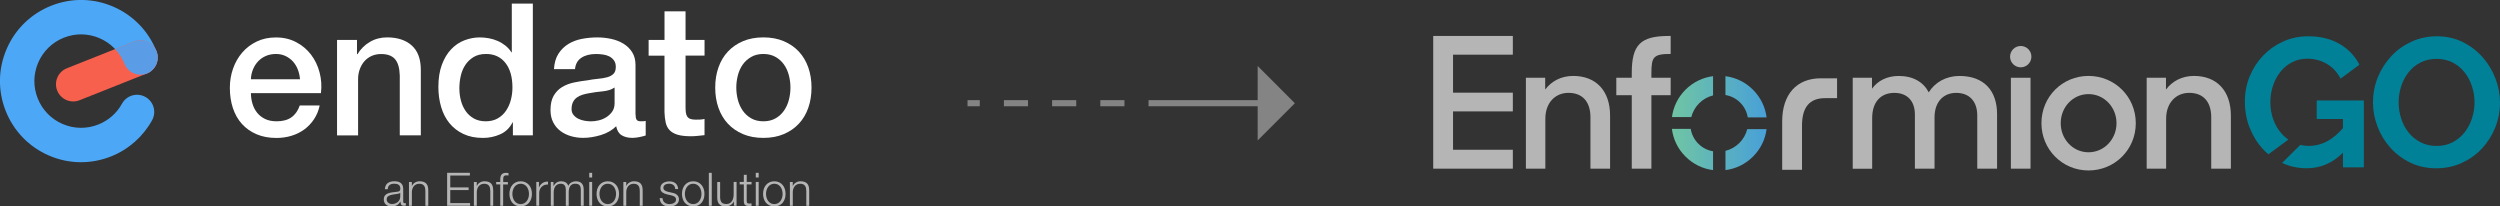 <svg xmlns="http://www.w3.org/2000/svg" xmlns:xlink="http://www.w3.org/1999/xlink" id="a" width="819.85" height="67.69" viewBox="0 0 819.85 67.69"><rect x="0" y="0" width="819.85" height="67.69" fill="#333333" stroke="none"/><defs><linearGradient id="b" x1="548.28" y1="29.18" x2="579.34" y2="29.18" gradientTransform="translate(0 69.56) scale(1 -1)" gradientUnits="userSpaceOnUse"><stop offset="0" stop-color="#70c5a3"></stop><stop offset="1" stop-color="#48a0d8"></stop></linearGradient></defs><polygon points="424.64 33.85 412.44 21.64 412.44 32.84 380.67 32.84 376.65 32.84 376.65 34.85 380.67 34.85 412.44 34.85 412.44 46.05 424.64 33.85" fill="#848484"></polygon><rect x="317.29" y="32.84" width="4.02" height="2.01" fill="#848484"></rect><rect x="329.22" y="32.84" width="7.91" height="2.01" fill="#848484"></rect><rect x="345.03" y="32.84" width="7.91" height="2.01" fill="#848484"></rect><rect x="360.84" y="32.84" width="7.91" height="2.01" fill="#848484"></rect><path d="M26.59,53.2c-3.57,0-7.15-.73-10.53-2.19-6.52-2.81-11.55-8-14.18-14.6-2.62-6.6-2.52-13.83.3-20.35,2.81-6.52,8-11.55,14.6-14.18,6.6-2.62,13.83-2.52,20.35.3,6.52,2.81,11.55,8,14.18,14.6,1.15,2.89-.26,6.17-3.16,7.32-2.89,1.15-6.17-.27-7.32-3.16-1.51-3.8-4.41-6.79-8.17-8.41-3.76-1.62-7.92-1.68-11.72-.17-3.8,1.51-6.79,4.41-8.41,8.17-1.62,3.76-1.68,7.92-.17,11.72,1.51,3.8,4.41,6.79,8.17,8.41,3.76,1.62,7.92,1.68,11.72.17,3.34-1.33,6.03-3.69,7.76-6.83,1.5-2.73,4.93-3.72,7.65-2.22,2.73,1.5,3.72,4.93,2.22,7.65-2.97,5.38-7.75,9.6-13.47,11.87-3.18,1.26-6.5,1.89-9.82,1.89Z" fill="#4ca8f7"></path><path d="M24,33.27c-2.24,0-4.36-1.35-5.24-3.56-1.15-2.89.26-6.17,3.16-7.32l22.07-8.77c2.89-1.15,6.17.26,7.32,3.16,1.15,2.89-.26,6.17-3.16,7.32l-22.07,8.77c-.68.27-1.39.4-2.08.4Z" fill="#f7604c"></path><path d="M43.99,13.63l-6.23,2.47c1.3,1.39,2.35,3.02,3.07,4.84,1.15,2.89,4.42,4.31,7.32,3.16,2.89-1.15,4.31-4.42,3.16-7.32-1.15-2.89-4.42-4.31-7.32-3.16Z" fill="#5b9ce7"></path><path d="M82.29,30.52c0,1.21.17,2.38.51,3.51.34,1.13.86,2.12,1.54,2.96.69.85,1.55,1.52,2.6,2.03,1.05.5,2.3.76,3.75.76,2.02,0,3.64-.43,4.87-1.3,1.23-.87,2.15-2.17,2.75-3.9h6.53c-.36,1.69-.99,3.21-1.88,4.54-.89,1.33-1.96,2.45-3.21,3.36-1.25.91-2.65,1.59-4.2,2.06-1.55.46-3.18.7-4.87.7-2.46,0-4.64-.4-6.53-1.21-1.9-.81-3.5-1.94-4.81-3.39-1.31-1.45-2.3-3.19-2.96-5.2-.67-2.02-1-4.23-1-6.65,0-2.22.35-4.33,1.06-6.32.71-2,1.71-3.75,3.02-5.26,1.31-1.51,2.89-2.71,4.75-3.6,1.85-.89,3.95-1.33,6.29-1.33,2.46,0,4.67.51,6.62,1.54,1.96,1.03,3.58,2.39,4.87,4.08,1.29,1.69,2.23,3.64,2.81,5.84.58,2.2.74,4.47.45,6.81h-22.99ZM98.38,25.99c-.08-1.09-.31-2.14-.7-3.15-.38-1.01-.91-1.88-1.57-2.63-.67-.75-1.47-1.35-2.42-1.81-.95-.46-2.01-.7-3.18-.7s-2.31.21-3.3.64c-.99.42-1.84,1.01-2.54,1.75-.71.75-1.27,1.62-1.69,2.63-.42,1.01-.66,2.1-.7,3.27h16.09Z" fill="#fff"></path><path d="M110.54,13.1h6.53v4.6l.12.12c1.05-1.73,2.42-3.09,4.11-4.08,1.69-.99,3.57-1.48,5.63-1.48,3.43,0,6.13.89,8.11,2.66,1.98,1.78,2.96,4.44,2.96,7.99v21.48h-6.9v-19.66c-.08-2.46-.6-4.24-1.57-5.35-.97-1.11-2.48-1.66-4.54-1.66-1.17,0-2.22.21-3.15.64-.93.42-1.71,1.01-2.36,1.75-.65.75-1.15,1.62-1.51,2.63-.36,1.01-.54,2.08-.54,3.21v18.45h-6.9V13.1Z" fill="#fff"></path><path d="M174.73,44.38h-6.53v-4.23h-.12c-.93,1.81-2.28,3.12-4.05,3.9-1.78.79-3.65,1.18-5.63,1.18-2.46,0-4.61-.43-6.44-1.3-1.84-.87-3.36-2.05-4.57-3.54-1.21-1.49-2.12-3.26-2.72-5.29-.6-2.04-.91-4.22-.91-6.56,0-2.82.38-5.26,1.15-7.32.77-2.06,1.78-3.75,3.06-5.08,1.27-1.33,2.72-2.31,4.36-2.93,1.63-.62,3.3-.94,4.99-.94.97,0,1.96.09,2.96.27,1.01.18,1.98.47,2.9.88.93.4,1.78.92,2.57,1.54.79.63,1.44,1.36,1.97,2.21h.12V1.18h6.9v43.19ZM150.65,29.07c0,1.33.17,2.64.51,3.93.34,1.29.87,2.44,1.57,3.45.71,1.01,1.6,1.81,2.69,2.42,1.09.6,2.38.91,3.87.91s2.85-.32,3.96-.97c1.11-.64,2.02-1.49,2.72-2.54.71-1.05,1.23-2.23,1.57-3.54.34-1.31.51-2.65.51-4.02,0-3.47-.78-6.17-2.33-8.11-1.55-1.94-3.66-2.9-6.32-2.9-1.61,0-2.97.33-4.08,1-1.11.67-2.02,1.53-2.72,2.6-.71,1.07-1.21,2.28-1.51,3.63-.3,1.35-.45,2.73-.45,4.14Z" fill="#fff"></path><path d="M208.42,37.42c0,.85.11,1.45.33,1.81.22.36.65.54,1.3.54h.73c.28,0,.6-.04.97-.12v4.78c-.24.08-.55.17-.94.27-.38.1-.78.19-1.18.27-.4.08-.81.14-1.21.18-.4.04-.75.06-1.03.06-1.41,0-2.58-.28-3.51-.85-.93-.56-1.53-1.55-1.81-2.96-1.37,1.33-3.05,2.3-5.05,2.9-2,.6-3.92.91-5.78.91-1.41,0-2.76-.19-4.05-.57-1.29-.38-2.43-.95-3.42-1.69-.99-.75-1.77-1.69-2.36-2.84-.59-1.15-.88-2.49-.88-4.02,0-1.94.35-3.51,1.06-4.72.71-1.21,1.63-2.16,2.78-2.84,1.15-.69,2.44-1.18,3.87-1.48,1.43-.3,2.87-.53,4.33-.7,1.25-.24,2.44-.41,3.57-.51,1.13-.1,2.13-.27,2.99-.51.87-.24,1.55-.61,2.06-1.12.5-.5.76-1.26.76-2.27,0-.89-.21-1.61-.64-2.18-.42-.56-.95-1-1.57-1.3-.63-.3-1.32-.5-2.09-.6-.77-.1-1.49-.15-2.18-.15-1.94,0-3.53.4-4.78,1.21-1.25.81-1.96,2.06-2.12,3.75h-6.9c.12-2.02.6-3.69,1.45-5.02.85-1.33,1.93-2.4,3.24-3.21,1.31-.81,2.79-1.37,4.45-1.69,1.65-.32,3.35-.48,5.08-.48,1.53,0,3.04.16,4.54.48,1.49.32,2.83.85,4.02,1.57,1.19.73,2.15,1.66,2.87,2.81.73,1.15,1.09,2.55,1.09,4.2v16.09ZM201.53,28.71c-1.05.69-2.34,1.1-3.87,1.24-1.53.14-3.07.35-4.6.64-.73.12-1.43.29-2.12.51-.69.22-1.29.52-1.81.91-.52.38-.94.89-1.24,1.51-.3.63-.45,1.38-.45,2.27,0,.77.22,1.41.67,1.94.44.52.98.94,1.6,1.24.62.3,1.31.51,2.06.64.75.12,1.42.18,2.03.18.77,0,1.59-.1,2.48-.3.89-.2,1.72-.54,2.51-1.03.79-.48,1.44-1.1,1.97-1.85.52-.75.79-1.66.79-2.75v-5.14Z" fill="#fff"></path><path d="M212.72,13.1h5.2V3.72h6.9v9.38h6.23v5.14h-6.23v16.7c0,.73.03,1.35.09,1.88.06.52.2.97.42,1.33.22.36.55.64,1,.82.44.18,1.05.27,1.81.27.48,0,.97,0,1.45-.03.48-.02.97-.09,1.45-.21v5.32c-.77.08-1.51.16-2.24.24-.73.08-1.47.12-2.24.12-1.81,0-3.28-.17-4.39-.51-1.11-.34-1.98-.85-2.6-1.51-.63-.67-1.05-1.5-1.27-2.51-.22-1.01-.35-2.16-.39-3.45v-18.45h-5.2v-5.14Z" fill="#fff"></path><path d="M250.34,45.22c-2.5,0-4.73-.41-6.68-1.24-1.96-.83-3.61-1.97-4.96-3.42-1.35-1.45-2.38-3.19-3.09-5.2-.71-2.02-1.06-4.23-1.06-6.65s.35-4.58,1.06-6.59c.71-2.02,1.73-3.75,3.09-5.2,1.35-1.45,3-2.59,4.96-3.42,1.96-.83,4.18-1.24,6.68-1.24s4.73.41,6.68,1.24c1.96.83,3.61,1.97,4.96,3.42,1.35,1.45,2.38,3.19,3.09,5.2.71,2.02,1.06,4.21,1.06,6.59s-.35,4.64-1.06,6.65c-.71,2.02-1.73,3.75-3.09,5.2-1.35,1.45-3,2.59-4.96,3.42-1.96.83-4.18,1.24-6.68,1.24ZM250.34,39.78c1.53,0,2.86-.32,3.99-.97,1.13-.64,2.06-1.49,2.78-2.54.73-1.05,1.26-2.23,1.6-3.54.34-1.31.51-2.65.51-4.02s-.17-2.66-.51-3.99c-.34-1.33-.88-2.51-1.6-3.54-.73-1.03-1.65-1.87-2.78-2.51-1.13-.64-2.46-.97-3.99-.97s-2.86.32-3.99.97c-1.13.65-2.06,1.48-2.78,2.51s-1.26,2.21-1.6,3.54c-.34,1.33-.51,2.66-.51,3.99s.17,2.71.51,4.02c.34,1.31.88,2.49,1.6,3.54.73,1.05,1.65,1.9,2.78,2.54,1.13.65,2.46.97,3.99.97Z" fill="#fff"></path><path d="M126.47,60.88c.16-.33.38-.6.66-.82.28-.21.6-.37.98-.47.37-.1.79-.15,1.24-.15.34,0,.69.03,1.03.1.34.07.65.19.92.37s.49.44.67.76c.17.33.26.75.26,1.28v4.14c0,.38.19.57.56.57.11,0,.21-.02.3-.06v.8c-.11.02-.21.04-.29.05-.09.01-.19.02-.33.02-.24,0-.44-.03-.58-.1-.15-.07-.26-.16-.34-.28-.08-.12-.13-.26-.16-.43-.03-.17-.04-.35-.04-.55h-.03c-.17.25-.35.48-.52.67-.18.2-.37.36-.59.49-.22.13-.46.23-.74.3-.28.07-.61.11-.99.11-.36,0-.7-.04-1.02-.13-.32-.09-.6-.22-.83-.41-.24-.19-.42-.42-.56-.71-.14-.29-.2-.63-.2-1.02,0-.54.12-.97.36-1.28.24-.31.56-.54.96-.7.4-.16.85-.27,1.35-.34.5-.07,1.01-.13,1.52-.19.2-.02.38-.05.53-.08.15-.03.28-.08.38-.16.1-.08.18-.18.23-.31.06-.13.08-.3.08-.51,0-.32-.05-.59-.16-.79s-.25-.37-.44-.49c-.19-.12-.4-.2-.65-.25-.25-.05-.51-.07-.79-.07-.6,0-1.1.14-1.48.43-.38.29-.58.75-.6,1.38h-.95c.03-.45.13-.85.29-1.18ZM131.23,63.21c-.06.11-.18.19-.35.24-.17.05-.32.09-.45.11-.4.07-.82.13-1.25.19-.43.06-.82.14-1.17.25-.35.11-.64.27-.87.48-.23.21-.34.5-.34.88,0,.24.05.46.14.64.1.19.22.35.39.48.16.14.35.24.56.31.21.07.43.11.65.11.36,0,.71-.06,1.04-.17.33-.11.62-.27.87-.48.25-.21.44-.47.59-.77.15-.3.22-.65.22-1.03v-1.24h-.03Z" fill="#b5b5b5"></path><path d="M135.06,59.67v1.35h.03c.18-.47.5-.85.97-1.14.46-.29.97-.43,1.53-.43s1,.07,1.37.21c.37.14.66.34.88.6.22.26.38.57.47.95.09.37.14.79.14,1.26v5.02h-.95v-4.87c0-.33-.03-.64-.09-.93-.06-.29-.17-.54-.32-.75-.15-.21-.36-.38-.61-.5-.26-.12-.58-.18-.96-.18s-.72.07-1.02.2c-.3.14-.55.32-.76.56-.21.24-.37.52-.48.85-.12.33-.18.68-.19,1.07v4.55h-.95v-7.8h.95Z" fill="#b5b5b5"></path><path d="M154.09,56.68v.88h-6.43v3.9h6.02v.88h-6.02v4.26h6.5v.88h-7.53v-10.8h7.46Z" fill="#b5b5b5"></path><path d="M156.35,59.67v1.35h.03c.18-.47.5-.85.97-1.14.46-.29.97-.43,1.53-.43s1,.07,1.37.21c.37.14.66.34.88.6.22.26.38.57.47.95.09.37.14.79.14,1.26v5.02h-.95v-4.87c0-.33-.03-.64-.09-.93-.06-.29-.17-.54-.32-.75-.15-.21-.36-.38-.61-.5-.26-.12-.58-.18-.96-.18s-.72.07-1.02.2c-.3.14-.55.32-.76.56-.21.24-.37.52-.48.85-.12.33-.18.68-.19,1.07v4.55h-.95v-7.8h.95Z" fill="#b5b5b5"></path><path d="M165,60.48v7h-.95v-7h-1.33v-.8h1.33v-.71c0-.33.02-.64.08-.92.05-.28.15-.52.29-.73.14-.2.34-.36.58-.47.25-.11.56-.17.95-.17.14,0,.27,0,.39.02.12.01.26.03.41.05v.82c-.13-.02-.25-.04-.36-.05-.11-.02-.22-.02-.33-.02-.26,0-.46.04-.6.12-.14.08-.24.19-.31.33-.07.14-.1.3-.11.48-.01.18-.02.38-.02.59v.68h1.54v.8h-1.54Z" fill="#b5b5b5"></path><path d="M172.33,59.78c.46.22.84.52,1.16.89.31.37.55.81.71,1.31.16.5.24,1.03.24,1.6s-.08,1.1-.24,1.6-.4.94-.71,1.31c-.31.37-.7.67-1.16.88-.46.22-.99.33-1.58.33s-1.12-.11-1.58-.33c-.46-.22-.84-.51-1.16-.88-.31-.37-.55-.81-.71-1.31-.16-.5-.24-1.03-.24-1.6s.08-1.1.24-1.6c.16-.5.4-.94.71-1.31.31-.37.7-.67,1.16-.89.46-.22.99-.33,1.58-.33s1.12.11,1.58.33ZM169.56,60.54c-.34.19-.63.44-.85.76-.23.31-.4.67-.51,1.07-.12.4-.17.8-.17,1.22s.06.82.17,1.22c.12.4.29.75.51,1.07s.51.56.85.76c.34.19.74.29,1.19.29s.85-.1,1.19-.29c.34-.19.63-.44.85-.76s.4-.67.51-1.07c.12-.4.17-.8.17-1.22s-.06-.82-.17-1.22c-.12-.4-.29-.75-.51-1.07-.23-.31-.51-.56-.85-.76-.34-.19-.74-.29-1.19-.29s-.85.1-1.19.29Z" fill="#b5b5b5"></path><path d="M176.74,59.67v1.83h.03c.24-.64.62-1.12,1.13-1.47.51-.34,1.12-.5,1.82-.47v.95c-.43-.02-.83.04-1.18.17-.35.14-.66.33-.91.58-.26.25-.46.55-.6.9-.14.35-.21.73-.21,1.14v4.16h-.95v-7.8h.88Z" fill="#b5b5b5"></path><path d="M181.5,59.67v1.32h.05c.25-.48.58-.86.99-1.13.41-.27.93-.41,1.57-.41.51,0,.98.13,1.4.38.42.25.7.64.84,1.15.23-.51.57-.9,1.03-1.15s.94-.38,1.45-.38c1.72,0,2.59.91,2.59,2.74v5.29h-.95v-5.25c0-.65-.14-1.14-.41-1.47s-.75-.51-1.44-.51c-.41,0-.76.08-1.03.23-.27.16-.49.37-.65.63-.16.26-.27.56-.34.9-.07.34-.1.69-.1,1.05v4.42h-.95v-5.29c0-.26-.03-.51-.08-.75-.06-.24-.15-.44-.27-.62-.13-.18-.29-.31-.51-.42-.21-.1-.47-.15-.77-.15-.4,0-.75.07-1.05.22-.3.15-.54.35-.73.6-.19.26-.33.56-.42.91-.09.35-.14.73-.14,1.14v4.36h-.95v-7.8h.88Z" fill="#b5b5b5"></path><path d="M194.19,56.68v1.53h-.95v-1.53h.95ZM194.19,59.67v7.8h-.95v-7.8h.95Z" fill="#b5b5b5"></path><path d="M200.9,59.78c.46.22.84.52,1.16.89.31.37.55.81.71,1.31.16.5.24,1.03.24,1.6s-.08,1.1-.24,1.6-.4.94-.71,1.31c-.31.37-.7.67-1.16.88-.46.22-.99.33-1.58.33s-1.12-.11-1.58-.33c-.46-.22-.84-.51-1.16-.88-.31-.37-.55-.81-.71-1.31-.16-.5-.24-1.03-.24-1.6s.08-1.1.24-1.6c.16-.5.4-.94.71-1.31.31-.37.7-.67,1.16-.89.46-.22.99-.33,1.58-.33s1.12.11,1.58.33ZM198.12,60.54c-.34.19-.63.44-.85.76-.23.31-.4.67-.51,1.07-.12.4-.17.8-.17,1.22s.06.82.17,1.22c.12.4.29.75.51,1.07s.51.56.85.76c.34.19.74.29,1.19.29s.85-.1,1.19-.29c.34-.19.63-.44.85-.76s.4-.67.51-1.07c.12-.4.17-.8.17-1.22s-.06-.82-.17-1.22c-.12-.4-.29-.75-.51-1.07-.23-.31-.51-.56-.85-.76-.34-.19-.74-.29-1.19-.29s-.85.1-1.19.29Z" fill="#b5b5b5"></path><path d="M205.37,59.67v1.35h.03c.18-.47.5-.85.97-1.14.46-.29.97-.43,1.53-.43s1,.07,1.37.21c.37.14.66.34.88.6.22.26.38.57.47.95.09.37.14.79.14,1.26v5.02h-.95v-4.87c0-.33-.03-.64-.09-.93-.06-.29-.17-.54-.32-.75-.15-.21-.36-.38-.61-.5-.26-.12-.58-.18-.96-.18s-.72.07-1.02.2c-.3.14-.55.32-.76.56-.21.24-.37.52-.48.85-.12.33-.18.68-.19,1.07v4.55h-.95v-7.8h.95Z" fill="#b5b5b5"></path><path d="M221.25,61.19c-.11-.22-.26-.4-.45-.54-.19-.14-.4-.24-.64-.31-.24-.07-.5-.1-.77-.1-.21,0-.43.02-.64.07-.22.05-.42.12-.6.23-.18.11-.33.24-.44.42-.11.17-.17.38-.17.64,0,.21.05.39.16.54s.24.27.4.37c.16.1.34.18.53.25.19.07.37.12.53.16l1.27.29c.27.04.54.11.81.22.27.11.5.24.71.42.21.17.38.38.51.64.13.25.2.55.2.89,0,.42-.1.78-.29,1.08-.19.3-.44.54-.73.73-.3.19-.63.32-1.01.4-.37.08-.74.12-1.1.12-.92,0-1.66-.22-2.23-.65-.57-.43-.89-1.13-.98-2.09h.95c.04.65.27,1.13.7,1.46.43.33.96.49,1.6.49.23,0,.47-.02.72-.08.25-.05.48-.14.69-.26.21-.12.39-.27.52-.46.14-.19.2-.42.2-.69,0-.23-.05-.43-.14-.58-.1-.16-.22-.29-.39-.39-.16-.11-.35-.19-.55-.26-.21-.07-.42-.13-.63-.18l-1.23-.27c-.31-.08-.6-.17-.86-.28-.26-.11-.49-.24-.69-.39-.2-.16-.35-.35-.46-.57-.11-.23-.17-.51-.17-.84,0-.39.09-.73.26-1.01.18-.28.41-.51.69-.68.28-.17.6-.3.95-.38.35-.08.69-.12,1.04-.12.39,0,.76.05,1.1.15.34.1.64.26.89.47s.46.47.61.79c.15.31.24.68.26,1.1h-.95c-.01-.29-.07-.55-.18-.76Z" fill="#b5b5b5"></path><path d="M228.91,59.78c.46.22.84.52,1.16.89.31.37.55.81.71,1.31.16.5.24,1.03.24,1.6s-.08,1.1-.24,1.6-.4.94-.71,1.31c-.31.37-.7.67-1.16.88-.46.22-.99.33-1.58.33s-1.12-.11-1.58-.33c-.46-.22-.84-.51-1.16-.88-.31-.37-.55-.81-.71-1.31-.16-.5-.24-1.03-.24-1.6s.08-1.1.24-1.6c.16-.5.4-.94.71-1.31.31-.37.7-.67,1.16-.89.46-.22.99-.33,1.58-.33s1.12.11,1.58.33ZM226.13,60.54c-.34.19-.63.44-.85.76-.23.31-.4.67-.51,1.07-.12.4-.17.8-.17,1.22s.06.82.17,1.22c.12.4.29.75.51,1.07s.51.56.85.76c.34.19.74.29,1.19.29s.85-.1,1.19-.29c.34-.19.63-.44.85-.76s.4-.67.51-1.07c.12-.4.17-.8.17-1.22s-.06-.82-.17-1.22c-.12-.4-.29-.75-.51-1.07-.23-.31-.51-.56-.85-.76-.34-.19-.74-.29-1.19-.29s-.85.1-1.19.29Z" fill="#b5b5b5"></path><path d="M233.41,56.68v10.8h-.95v-10.8h.95Z" fill="#b5b5b5"></path><path d="M240.68,67.48v-1.41h-.03c-.25.52-.62.93-1.1,1.2-.48.28-1.01.42-1.6.42-.49,0-.91-.07-1.26-.2-.35-.14-.63-.33-.85-.58-.22-.25-.38-.56-.48-.92-.1-.36-.15-.78-.15-1.24v-5.07h.95v5.08c.02.71.18,1.24.49,1.6.31.36.84.54,1.6.54.41,0,.77-.09,1.06-.26.29-.18.53-.41.73-.7.19-.29.33-.63.42-1.01.09-.38.14-.76.14-1.16v-4.1h.95v7.8h-.88Z" fill="#b5b5b5"></path><path d="M246.46,59.67v.8h-1.59v5.26c0,.31.04.56.13.73.09.18.3.28.64.3.27,0,.54-.02.82-.05v.8c-.14,0-.28,0-.42.02-.14,0-.28.02-.42.02-.64,0-1.08-.12-1.33-.37-.25-.25-.37-.7-.36-1.37v-5.34h-1.36v-.8h1.36v-2.34h.95v2.34h1.59Z" fill="#b5b5b5"></path><path d="M248.8,56.68v1.53h-.95v-1.53h.95ZM248.8,59.67v7.8h-.95v-7.8h.95Z" fill="#b5b5b5"></path><path d="M255.51,59.78c.46.22.84.52,1.16.89.31.37.55.81.71,1.31.16.5.24,1.03.24,1.6s-.08,1.1-.24,1.6-.4.94-.71,1.31c-.31.37-.7.67-1.16.88-.46.22-.99.33-1.58.33s-1.12-.11-1.58-.33c-.46-.22-.84-.51-1.16-.88-.31-.37-.55-.81-.71-1.31-.16-.5-.24-1.03-.24-1.6s.08-1.1.24-1.6c.16-.5.4-.94.71-1.31.31-.37.7-.67,1.16-.89.46-.22.99-.33,1.58-.33s1.12.11,1.58.33ZM252.74,60.54c-.34.19-.63.44-.85.76-.23.31-.4.67-.51,1.07-.12.4-.17.8-.17,1.22s.06.82.17,1.22c.12.4.29.75.51,1.07s.51.56.85.76c.34.19.74.29,1.19.29s.85-.1,1.19-.29c.34-.19.63-.44.85-.76s.4-.67.51-1.07c.12-.4.17-.8.17-1.22s-.06-.82-.17-1.22c-.12-.4-.29-.75-.51-1.07-.23-.31-.51-.56-.85-.76-.34-.19-.74-.29-1.19-.29s-.85.1-1.19.29Z" fill="#b5b5b5"></path><path d="M259.98,59.67v1.35h.03c.18-.47.5-.85.97-1.14.46-.29.97-.43,1.53-.43s1,.07,1.37.21c.37.14.66.34.88.6.22.26.38.57.47.95.09.37.14.79.14,1.26v5.02h-.95v-4.87c0-.33-.03-.64-.09-.93-.06-.29-.17-.54-.32-.75-.15-.21-.36-.38-.61-.5-.26-.12-.58-.18-.96-.18s-.72.07-1.02.2c-.3.14-.55.32-.76.56-.21.24-.37.52-.48.85-.12.33-.18.68-.19,1.07v4.55h-.95v-7.8h.95Z" fill="#b5b5b5"></path><path d="M470.01,11.79h26.11v6.14h-19.61v12.46h19.61v6.14h-19.61v12.58h19.61v6.2h-26.11V11.79Z" fill="#b5b5b5"></path><path d="M500.41,25.5h6.32v3.87c2.03-2.74,5.25-4.47,9.18-4.47,7.51,0,12.1,4.89,12.1,13v17.41h-6.44v-16.87c0-4.89-2.44-7.99-7.22-7.99-4.29,0-7.57,3.22-7.57,8.47v16.4h-6.38v-29.81h0Z" fill="#b5b5b5"></path><path d="M530.05,25.5h5.07v-1.55c0-9.3,2.86-12.16,12.22-12.16h.54v5.9c-5.66,0-6.32.96-6.32,6.32v1.49h6.32v5.72h-6.32v24.09h-6.44v-24.09h-5.07v-5.72h0Z" fill="#b5b5b5"></path><path d="M607.58,25.5h6.32v3.58c1.91-2.62,4.95-4.17,8.77-4.17,4.77,0,8.11,2.03,9.84,5.37,2.03-3.28,5.66-5.37,10.07-5.37,8.11,0,12.34,4.89,12.34,12.52v17.89h-6.5v-17.47c0-4.47-2.44-7.39-6.92-7.39-3.99,0-7.09,2.74-7.09,8.05v16.81h-6.44v-17.77c0-4.35-2.44-7.09-6.74-7.09s-7.27,2.8-7.27,8.29v16.58h-6.38v-29.81Z" fill="#b5b5b5"></path><path d="M659.45,25.5h6.44v29.81h-6.44v-29.81Z" fill="#b5b5b5"></path><path d="M669.47,40.4c0-8.7,6.86-15.5,15.44-15.5s15.5,6.8,15.5,15.5-6.92,15.5-15.5,15.5-15.44-6.86-15.44-15.5ZM694.09,40.4c0-5.25-4.05-9.54-9.18-9.54s-9.12,4.29-9.12,9.54,3.99,9.54,9.12,9.54,9.18-4.29,9.18-9.54Z" fill="#b5b5b5"></path><path d="M590.96,55.69h-6.51v-15.87c0-8.85,4.73-14.14,12.64-14.14h5.36v6.51h-3.95c-5.08,0-7.55,2.96-7.55,9.04v14.45h0Z" fill="#b5b5b5"></path><circle cx="662.68" cy="18.58" r="3.5" fill="#b5b5b5"></circle><path d="M570.67,33.64c-1.37-1.37-3.06-2.19-4.83-2.48v-6.17c3.3.41,6.49,1.88,9.04,4.44,2.56,2.56,4.04,5.77,4.46,9.08h-6.17c-.3-1.79-1.12-3.49-2.5-4.87h0ZM572.99,42.36c-.42,1.65-1.27,3.22-2.57,4.52-1.32,1.32-2.91,2.18-4.57,2.59v6.31c3.29-.41,6.48-1.88,9.04-4.44,2.56-2.56,4.02-5.72,4.44-8.99h-6.34ZM554.45,42.26h-6.17c.41,3.31,1.89,6.52,4.46,9.08,2.56,2.56,5.75,4.03,9.04,4.44v-6.17c-1.77-.29-3.46-1.11-4.83-2.48-1.38-1.38-2.2-3.08-2.5-4.87h0ZM548.3,38.41c.42-3.26,1.89-6.43,4.44-8.99,2.56-2.56,5.75-4.02,9.04-4.44v6.31c-1.67.41-3.26,1.27-4.57,2.59-1.3,1.3-2.15,2.87-2.57,4.52h-6.34Z" fill="url(#b)"></path><path d="M703.99,25.5h6.32v3.87c2.03-2.74,5.25-4.47,9.18-4.47,7.51,0,12.1,4.89,12.1,13v17.41h-6.44v-16.87c0-4.89-2.44-7.99-7.22-7.99-4.29,0-7.57,3.22-7.57,8.47v16.4h-6.38v-29.81h0Z" fill="#b5b5b5"></path><path d="M798.99,55.19c-3.13,0-5.96-.61-8.51-1.84-2.55-1.22-4.73-2.84-6.55-4.87-1.83-2.02-3.24-4.34-4.24-6.94-1-2.61-1.5-5.27-1.5-8s.53-5.57,1.59-8.18c1.06-2.6,2.53-4.91,4.39-6.91,1.86-2.01,4.08-3.6,6.64-4.78,2.56-1.18,5.35-1.77,8.36-1.77s5.9.63,8.45,1.89,4.72,2.92,6.52,4.96c1.8,2.04,3.21,4.37,4.21,6.97,1,2.61,1.5,5.25,1.5,7.94,0,2.85-.52,5.56-1.56,8.15-1.04,2.59-2.48,4.87-4.33,6.86-1.85,1.98-4.05,3.57-6.61,4.75-2.57,1.18-5.35,1.77-8.36,1.77h0ZM786.61,33.55c0,1.85.28,3.63.84,5.35.56,1.72,1.37,3.25,2.43,4.57,1.06,1.32,2.37,2.39,3.91,3.19,1.54.8,3.3,1.2,5.26,1.2s3.78-.41,5.32-1.23c1.54-.82,2.84-1.91,3.91-3.28,1.06-1.36,1.86-2.9,2.41-4.6.54-1.7.81-3.44.81-5.2s-.29-3.63-.87-5.35-1.4-3.25-2.46-4.57c-1.06-1.32-2.37-2.38-3.91-3.16-1.54-.78-3.28-1.17-5.2-1.17s-3.79.41-5.35,1.23c-1.56.82-2.87,1.9-3.91,3.25-1.04,1.34-1.84,2.87-2.38,4.57-.54,1.7-.81,3.44-.81,5.2Z" fill="#008198"></path><path d="M742.09,48.88c.57.62,1.18,1.19,1.81,1.72l6.54-4.83c-.85-.58-1.62-1.27-2.3-2.06-1.12-1.28-2.01-2.79-2.64-4.54-.64-1.74-.96-3.62-.96-5.62s.29-3.75.87-5.47c.58-1.72,1.4-3.25,2.46-4.57,1.06-1.32,2.35-2.37,3.85-3.13,1.5-.76,3.16-1.14,4.96-1.14,2.28,0,4.4.56,6.34,1.68,1.94,1.12,3.46,2.75,4.54,4.87l6.19-4.57c-1.44-2.84-3.6-5.11-6.46-6.79s-6.3-2.53-10.31-2.53c-2.97,0-5.71.57-8.24,1.71-2.53,1.14-4.72,2.69-6.58,4.63s-3.33,4.21-4.39,6.79c-1.06,2.59-1.59,5.34-1.59,8.27,0,3.09.53,5.96,1.59,8.63,1.06,2.66,2.5,4.98,4.33,6.94h0Z" fill="#008198"></path><path d="M759.74,32.95v6.07h8.6v3c-3.33,3.89-7.06,5.83-11.18,5.83-.98,0-1.91-.11-2.81-.33l-5.96,5.91c.05.02.1.05.15.07,2.46,1.12,5.1,1.68,7.91,1.68,4.53,0,8.5-1.7,11.9-5.11v4.81h6.86v-21.94h-15.45,0Z" fill="#008198"></path></svg>